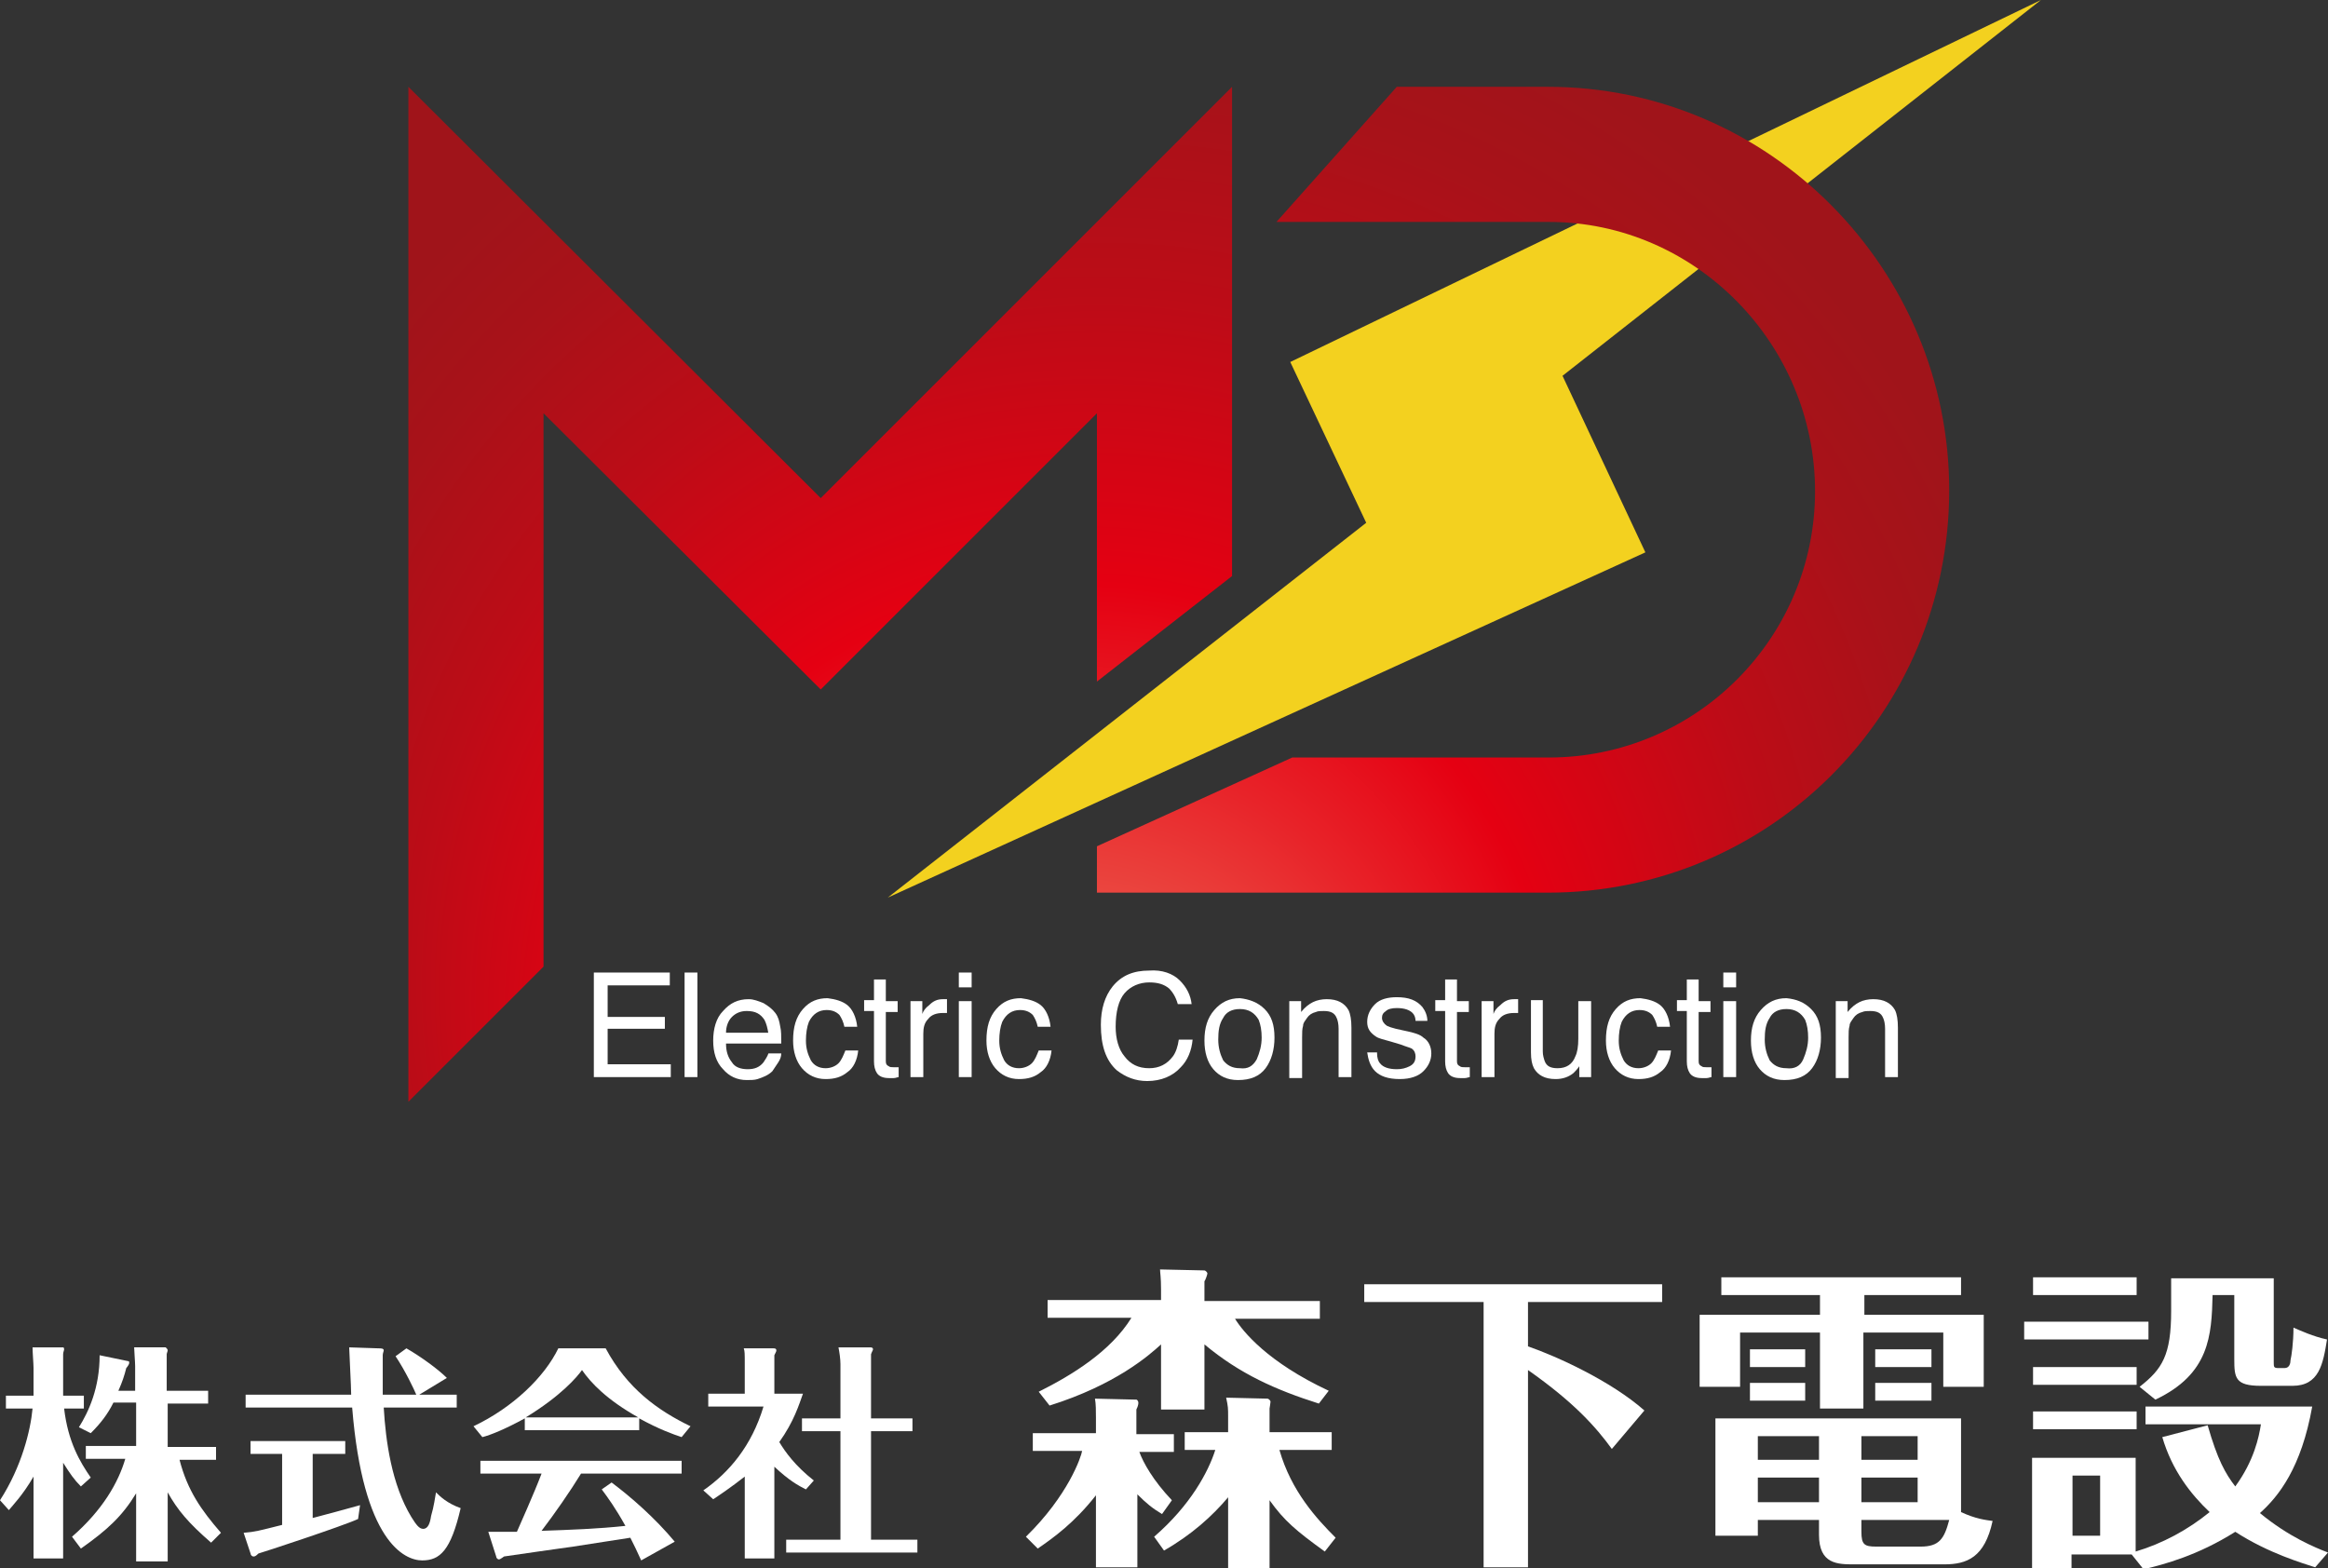 <?xml version="1.0" encoding="utf-8"?>
<!-- Generator: Adobe Illustrator 27.4.0, SVG Export Plug-In . SVG Version: 6.00 Build 0)  -->
<svg version="1.1" id="_x31_" xmlns="http://www.w3.org/2000/svg" xmlns:xlink="http://www.w3.org/1999/xlink" x="0px" y="0px"
	 viewBox="0 0 236 159" style="enable-background:new 0 0 236 159;" xml:space="preserve">
<rect x="0" y="0" width="236" height="159" fill="#333333" stroke="none"/>
<style type="text/css">
	.st0{fill:#FFFFFF;}
	.st1{fill-rule:evenodd;clip-rule:evenodd;fill:#F3D11F;}
	.st2{fill:url(#SVGID_1_);}
	.st3{fill:url(#SVGID_00000181798136841553025650000014572872682161829785_);}
</style>
<g id="logo">
	<g>
		<g>
			<path class="st0" d="M8.2,150.7c-0.7-0.7-1.1-1.3-1.8-2.4v9.7h-3v-8.3c-1.1,1.9-2.1,2.9-2.5,3.4L0,152.1c2.2-3.4,3.1-7.1,3.3-9.3
				H0.6v-1.3h2.8v-2.8c0-0.4-0.1-1.6-0.1-2.1l3.1,0c0.1,0,0.1,0.2,0.1,0.2c0,0.1-0.1,0.3-0.1,0.5v4.2h2.1v1.3h-2
				c0.4,3.4,1.6,5.4,2.7,7L8.2,150.7z M7.3,155.8c3.1-2.7,4.7-5.5,5.4-7.9h-4v-1.3h5.1v-4.4h-2.3c-0.6,1.2-1.3,2.1-2.3,3.1L8,144.7
				c1-1.6,2.1-4,2.1-7.3L13,138c0.1,0,0.1,0.1,0.1,0.2c0,0.1-0.2,0.4-0.3,0.5c-0.2,0.8-0.4,1.4-0.8,2.3h1.7v-2.5
				c0-0.4-0.1-1.6-0.1-1.9l3.2,0c0.1,0.1,0.2,0.2,0.2,0.3c0,0.1-0.1,0.3-0.1,0.4v3.7h4.2v1.3H17v4.4h4.9v1.3h-3.7
				c0.8,3.1,2.2,5.1,4.2,7.4l-1,1c-2.3-2-3.4-3.3-4.4-5.1v7h-3.2v-6.9c-1.4,2.3-2.9,3.7-5.6,5.6L7.3,155.8z"/>
			<path class="st0" d="M31.7,153.9c0.8-0.2,4.1-1.1,4.8-1.3l-0.2,1.4c-1.5,0.7-9.7,3.4-10.1,3.5c-0.3,0.3-0.4,0.3-0.5,0.3
				c-0.2,0-0.3-0.2-0.3-0.3l-0.7-2.1c1.2-0.1,1.5-0.2,3.9-0.8v-7.2h-3.2v-1.3H35v1.3h-3.3V153.9z M38.4,136.7c0.2,0,0.5,0,0.5,0.2
				c0,0.1-0.1,0.3-0.1,0.5c0,2.4,0,3.4,0,4h3.4c-0.2-0.5-1.1-2.4-2.1-3.9l1.1-0.8c1.4,0.8,3.2,2.1,4.1,3l-2.8,1.7h3.8v1.3h-7.4
				c0.2,3.4,0.8,7.8,2.8,11.1c0.5,0.8,0.8,1.2,1.2,1.2c0.5,0,0.7-0.6,0.8-1.3c0.3-1,0.4-1.9,0.5-2.4c0.4,0.4,1.1,1.1,2.5,1.6
				c-1,4.3-2.1,5.3-3.9,5.3c-1.8,0-6-1.9-7.1-15.5H24.9v-1.3h10.7c0-0.8-0.2-4.4-0.2-4.8L38.4,136.7z"/>
			<path class="st0" d="M64.8,145H53.2v-1.2c-2,1.1-3.5,1.7-4.3,1.9l-0.9-1.1c4-1.9,7.2-5,8.6-7.9h4.8c2.2,4.1,5.3,6.3,8.6,7.9
				l-0.9,1.1c-0.9-0.3-2.3-0.8-4.3-1.9V145z M62,150.3c2,1.5,4.4,3.6,6.4,6l-3.4,1.9c-0.4-0.9-0.7-1.5-1.1-2.3
				c-1.9,0.3-3.9,0.6-5.8,0.9c-0.7,0.1-6.4,0.9-7,1c0,0-0.4,0.3-0.5,0.3c-0.2,0-0.3-0.2-0.3-0.3l-0.8-2.5c0.5,0,2.5,0,2.9,0
				c0.3-0.7,1.7-3.8,2.5-5.9h-6.2v-1.3h20.4v1.3H58.9c-1.1,1.8-2.7,4.1-4,5.8c2.9-0.1,5.7-0.2,8.5-0.5c-1-1.8-1.8-2.9-2.4-3.7
				L62,150.3z M64.7,143.7c-3.2-1.8-4.8-3.5-5.7-4.8c-0.5,0.7-2.1,2.6-5.7,4.8H64.7z"/>
			<path class="st0" d="M81.7,151c-0.8-0.4-1.7-0.9-3.2-2.3v9.3h-3v-8.3c-1.4,1.1-2.6,1.9-3.2,2.3l-1-0.9c2.6-1.8,4.9-4.5,6.1-8.5
				h-5.6v-1.3h3.7v-3c0-1.1,0-1.3-0.1-1.6l3,0c0.1,0,0.3,0,0.3,0.2c0,0.1,0,0.1-0.2,0.5v3.9h2.9c-0.4,1.1-0.9,2.8-2.4,4.9
				c0.6,1,1.6,2.4,3.5,3.9L81.7,151z M81.3,145.1v-1.3h3.9v-5.5c0-0.5-0.1-1.2-0.2-1.7l3.2,0c0.1,0,0.3,0,0.3,0.2
				c0,0.1-0.1,0.2-0.2,0.5v6.5h4.2v1.3h-4.2v11H93v1.3H79.7v-1.3h5.5v-11H81.3z"/>
			<path class="st0" d="M117.8,153.5c-1-0.6-1.6-1.1-2.5-2v7.4h-4.2v-7.3c-2.2,2.8-4.3,4.3-5.9,5.4l-1.2-1.2
				c4.3-4.2,5.6-8.1,5.7-8.7h-5v-1.8h6.4v-1.6c0-0.6,0-1.4-0.1-1.9l4.2,0.1c0.1,0,0.2,0.2,0.2,0.3c0,0.1,0,0.3-0.2,0.7v2.5h3.8v1.8
				h-3.5c0.4,1.1,1.4,2.9,3.3,4.9L117.8,153.5z M133.7,142.3c-4.4-1.4-8-3-11.6-6v6.6h-4.4v-6.6c-1.2,1.1-4.6,4.1-11.3,6.2l-1.1-1.4
				c3.4-1.7,7.3-4.1,9.4-7.5h-8.5v-1.8h11.5v-1.1c0-1.2-0.1-1.7-0.1-2l4.5,0.1c0.1,0,0.3,0.2,0.3,0.3c0,0.1-0.2,0.7-0.3,0.8v2h11.7
				v1.8h-8.6c0.8,1.3,3.3,4.4,9.5,7.3L133.7,142.3z M117,155.8c3.7-3.2,5.5-6.6,6.2-8.8h-3.1v-1.8h4.4v-1.6c0-0.8,0-1-0.2-1.9
				l4.2,0.1c0.1,0,0.3,0.2,0.3,0.3c0,0.1-0.1,0.7-0.1,0.7v2.4h6.3v1.8h-5.3c1.2,4.2,3.8,7,5.7,8.9l-1.1,1.4
				c-2.9-2.1-4.1-3.1-5.6-5.2v6.9h-4.2v-7.2c-1.6,1.9-3.7,3.8-6.5,5.4L117,155.8z"/>
			<path class="st0" d="M154.9,136.5c2.9,1,8.4,3.5,11.8,6.5l-3.3,3.9c-1.6-2.2-3.8-4.7-8.5-8v20h-4.5V132h-12.1v-1.8h30.2v1.8
				h-13.6V136.5z"/>
			<path class="st0" d="M188.9,133.3h12.2v7.3h-4.1v-5.5h-8.1v7.7h-4.4v-7.7h-8.1v5.5h-4.1v-7.3h12.2v-2h-10v-1.8h24.3v1.8h-9.8
				V133.3z M188,158.6c-1.7,0-3.6,0-3.6-3v-1.5h-6.2v1.6h-4.3v-11.9h24.9v9.5c1.5,0.7,2.5,0.8,3.2,0.9c-0.8,3.7-2.6,4.4-4.9,4.4H188
				z M183,136.8v1.8h-5.6v-1.8H183z M183,140.2v1.8h-5.6v-1.8H183z M184.4,145.6h-6.2v2.4h6.2V145.6z M184.4,149.8h-6.2v2.5h6.2
				V149.8z M188.7,148h5.7v-2.4h-5.7V148z M188.7,152.3h5.7v-2.5h-5.7V152.3z M194.7,156.8c1.9,0,2.4-0.8,2.9-2.7h-8.9v1.2
				c0,1.3,0.3,1.5,1.5,1.5H194.7z M195.8,136.8v1.8h-5.7v-1.8H195.8z M195.8,140.2v1.8h-5.7v-1.8H195.8z"/>
			<path class="st0" d="M217.8,134v1.8h-12.6V134H217.8z M223.8,144.5c1,3.5,1.8,4.9,2.8,6.2c1.9-2.6,2.4-5,2.6-6.3h-11.7v-1.8h16.9
				c-1.1,6.2-3.4,9.1-5.3,10.8c2.9,2.4,5.6,3.5,6.9,4l-1.3,1.5c-1.2-0.4-4.7-1.4-8.1-3.6c-3.8,2.4-7.2,3.3-9.3,3.8l-1.2-1.5h-6.1
				v1.4h-4v-11.2h10.5v9.5c2.7-0.8,5.3-2.2,7.5-4c-1.9-1.8-3.8-4.2-4.8-7.6L223.8,144.5z M216.6,138.6v1.8h-10.5v-1.8H216.6z
				 M216.6,143.1v1.8h-10.5v-1.8H216.6z M216.6,129.5v1.8h-10.5v-1.8H216.6z M210.1,149.6v6.1h2.8v-6.1H210.1z M230.5,129.5v8.6
				c0,0.5,0,0.6,0.5,0.6h0.6c0.5,0,0.6-0.5,0.6-0.8c0.1-0.4,0.3-1.8,0.3-3.3c0.7,0.3,2,0.9,3.4,1.2c-0.4,2.5-0.8,4.7-3.5,4.7h-3.2
				c-2.6,0-2.7-0.8-2.7-2.7v-6.5h-2.2c-0.1,4.1-0.3,8-5.8,10.6l-1.6-1.3c2.3-1.8,3.2-3.2,3.2-7.7v-3.3H230.5z"/>
		</g>
	</g>
	<g>
		<g>
			<path class="st0" d="M60.2,98.6h7.7v1.3h-6.3v3.2h5.8v1.2h-5.8v3.6H68v1.3h-7.8V98.6z"/>
			<path class="st0" d="M69.4,98.6h1.3v10.6h-1.3V98.6z"/>
			<path class="st0" d="M77.4,101.7c0.5,0.3,0.9,0.6,1.2,1c0.3,0.4,0.4,0.8,0.5,1.4c0.1,0.4,0.1,0.9,0.1,1.7h-5.6
				c0,0.8,0.2,1.4,0.6,1.9c0.3,0.5,0.9,0.7,1.6,0.7c0.7,0,1.2-0.2,1.6-0.7c0.2-0.3,0.4-0.6,0.5-0.9h1.3c0,0.3-0.1,0.6-0.3,0.9
				c-0.2,0.3-0.4,0.6-0.6,0.9c-0.4,0.4-0.9,0.6-1.5,0.8c-0.3,0.1-0.7,0.1-1.1,0.1c-1,0-1.8-0.4-2.4-1.1c-0.7-0.7-1-1.7-1-2.9
				c0-1.2,0.3-2.3,1-3c0.7-0.8,1.5-1.2,2.6-1.2C76.4,101.3,76.9,101.5,77.4,101.7z M77.9,104.8c-0.1-0.6-0.2-1-0.4-1.4
				c-0.4-0.6-0.9-0.9-1.8-0.9c-0.6,0-1.1,0.2-1.5,0.6c-0.4,0.4-0.6,1-0.6,1.6H77.9z"/>
			<path class="st0" d="M85.9,101.9c0.5,0.4,0.9,1.2,1,2.2h-1.3c-0.1-0.5-0.3-0.9-0.5-1.2c-0.3-0.3-0.7-0.5-1.3-0.5
				c-0.8,0-1.4,0.4-1.8,1.2c-0.2,0.5-0.3,1.2-0.3,1.9c0,0.8,0.2,1.4,0.5,2c0.3,0.5,0.8,0.8,1.5,0.8c0.5,0,1-0.2,1.3-0.5
				c0.3-0.3,0.5-0.8,0.7-1.3h1.3c-0.1,1-0.5,1.8-1.1,2.2c-0.6,0.5-1.3,0.7-2.2,0.7c-1,0-1.8-0.4-2.4-1.1c-0.6-0.7-0.9-1.7-0.9-2.8
				c0-1.4,0.3-2.4,1-3.2c0.7-0.8,1.5-1.1,2.5-1.1C84.7,101.3,85.4,101.5,85.9,101.9z"/>
			<path class="st0" d="M88.5,99.3h1.3v2.2h1.2v1.1h-1.2v5c0,0.3,0.1,0.4,0.3,0.5c0.1,0.1,0.3,0.1,0.5,0.1c0.1,0,0.1,0,0.2,0
				c0.1,0,0.2,0,0.3,0v1c-0.1,0-0.3,0.1-0.5,0.1c-0.2,0-0.3,0-0.5,0c-0.6,0-1-0.2-1.2-0.5c-0.2-0.3-0.3-0.7-0.3-1.2v-5.1h-1v-1.1h1
				V99.3z"/>
			<path class="st0" d="M92.3,101.5h1.2v1.3c0.1-0.3,0.3-0.6,0.7-0.9c0.4-0.4,0.8-0.6,1.4-0.6c0,0,0.1,0,0.1,0c0.1,0,0.2,0,0.3,0
				v1.4c-0.1,0-0.1,0-0.2,0c-0.1,0-0.1,0-0.2,0c-0.7,0-1.2,0.2-1.5,0.6c-0.4,0.4-0.5,0.9-0.5,1.5v4.4h-1.3V101.5z"/>
			<path class="st0" d="M97.2,98.6h1.3v1.5h-1.3V98.6z M97.2,101.5h1.3v7.7h-1.3V101.5z"/>
			<path class="st0" d="M105.5,101.9c0.5,0.4,0.9,1.2,1,2.2h-1.3c-0.1-0.5-0.3-0.9-0.5-1.2c-0.3-0.3-0.7-0.5-1.3-0.5
				c-0.8,0-1.4,0.4-1.8,1.2c-0.2,0.5-0.3,1.2-0.3,1.9c0,0.8,0.2,1.4,0.5,2c0.3,0.5,0.8,0.8,1.5,0.8c0.5,0,1-0.2,1.3-0.5
				c0.3-0.3,0.5-0.8,0.7-1.3h1.3c-0.1,1-0.5,1.8-1.1,2.2c-0.6,0.5-1.3,0.7-2.2,0.7c-1,0-1.8-0.4-2.4-1.1c-0.6-0.7-0.9-1.7-0.9-2.8
				c0-1.4,0.3-2.4,1-3.2c0.7-0.8,1.5-1.1,2.5-1.1C104.3,101.3,105,101.5,105.5,101.9z"/>
			<path class="st0" d="M119.6,99.4c0.7,0.7,1.1,1.5,1.2,2.4h-1.4c-0.2-0.7-0.5-1.2-0.9-1.6c-0.5-0.4-1.1-0.6-2-0.6
				c-1,0-1.9,0.4-2.5,1.1c-0.6,0.7-0.9,1.9-0.9,3.4c0,1.2,0.3,2.3,0.9,3c0.6,0.8,1.4,1.2,2.5,1.2c1,0,1.8-0.4,2.4-1.2
				c0.3-0.4,0.5-1,0.6-1.7h1.4c-0.1,1.1-0.5,2.1-1.2,2.8c-0.8,0.9-2,1.4-3.4,1.4c-1.2,0-2.2-0.4-3.1-1.1c-1.1-1-1.6-2.5-1.6-4.6
				c0-1.6,0.4-2.9,1.2-3.9c0.9-1.1,2.1-1.6,3.7-1.6C117.8,98.3,118.9,98.7,119.6,99.4z"/>
			<path class="st0" d="M128.2,102.3c0.7,0.7,1,1.6,1,2.9c0,1.2-0.3,2.3-0.9,3.1c-0.6,0.8-1.5,1.2-2.8,1.2c-1.1,0-1.9-0.4-2.5-1.1
				c-0.6-0.7-0.9-1.7-0.9-2.9c0-1.3,0.3-2.3,1-3.1c0.7-0.8,1.5-1.2,2.6-1.2C126.6,101.3,127.5,101.6,128.2,102.3z M127.4,107.4
				c0.3-0.7,0.5-1.4,0.5-2.2c0-0.7-0.1-1.3-0.3-1.8c-0.4-0.7-1-1.1-1.9-1.1c-0.8,0-1.4,0.3-1.7,0.9c-0.4,0.6-0.5,1.3-0.5,2.2
				c0,0.8,0.2,1.5,0.5,2.1c0.4,0.5,0.9,0.8,1.7,0.8C126.5,108.4,127,108.1,127.4,107.4z"/>
			<path class="st0" d="M130.7,101.5h1.2v1.1c0.4-0.5,0.8-0.8,1.2-1c0.4-0.2,0.9-0.3,1.4-0.3c1.1,0,1.8,0.4,2.2,1.1
				c0.2,0.4,0.3,1,0.3,1.8v5h-1.3v-4.9c0-0.5-0.1-0.9-0.2-1.1c-0.2-0.5-0.6-0.7-1.3-0.7c-0.3,0-0.6,0-0.8,0.1
				c-0.4,0.1-0.7,0.3-0.9,0.6c-0.2,0.3-0.4,0.5-0.4,0.8c-0.1,0.3-0.1,0.7-0.1,1.2v4.1h-1.3V101.5z"/>
			<path class="st0" d="M139.6,106.8c0,0.4,0.1,0.8,0.3,1c0.3,0.4,0.9,0.6,1.7,0.6c0.5,0,0.9-0.1,1.3-0.3c0.4-0.2,0.6-0.5,0.6-1
				c0-0.3-0.1-0.6-0.4-0.8c-0.2-0.1-0.6-0.2-1.1-0.4l-1-0.3c-0.7-0.2-1.2-0.3-1.5-0.5c-0.6-0.4-0.9-0.8-0.9-1.5
				c0-0.7,0.3-1.3,0.8-1.8c0.5-0.5,1.3-0.7,2.2-0.7c1.2,0,2,0.3,2.6,1c0.3,0.4,0.5,0.9,0.5,1.4h-1.2c0-0.3-0.1-0.6-0.3-0.8
				c-0.3-0.3-0.8-0.5-1.6-0.5c-0.5,0-0.9,0.1-1.1,0.3c-0.3,0.2-0.4,0.4-0.4,0.7c0,0.3,0.2,0.6,0.5,0.8c0.2,0.1,0.5,0.2,0.9,0.3
				l0.9,0.2c1,0.2,1.6,0.4,1.9,0.7c0.5,0.3,0.8,0.9,0.8,1.6c0,0.7-0.3,1.3-0.8,1.8c-0.5,0.5-1.3,0.8-2.4,0.8c-1.2,0-2-0.3-2.5-0.8
				c-0.5-0.5-0.7-1.2-0.8-1.9H139.6z"/>
			<path class="st0" d="M146.4,99.3h1.3v2.2h1.2v1.1h-1.2v5c0,0.3,0.1,0.4,0.3,0.5c0.1,0.1,0.3,0.1,0.5,0.1c0.1,0,0.1,0,0.2,0
				c0.1,0,0.2,0,0.3,0v1c-0.1,0-0.3,0.1-0.5,0.1c-0.2,0-0.3,0-0.5,0c-0.6,0-1-0.2-1.2-0.5c-0.2-0.3-0.3-0.7-0.3-1.2v-5.1h-1v-1.1h1
				V99.3z"/>
			<path class="st0" d="M150.2,101.5h1.2v1.3c0.1-0.3,0.3-0.6,0.7-0.9c0.4-0.4,0.8-0.6,1.4-0.6c0,0,0.1,0,0.1,0c0.1,0,0.2,0,0.3,0
				v1.4c-0.1,0-0.1,0-0.2,0c-0.1,0-0.1,0-0.2,0c-0.7,0-1.2,0.2-1.5,0.6c-0.4,0.4-0.5,0.9-0.5,1.5v4.4h-1.3V101.5z"/>
			<path class="st0" d="M156.4,101.5v5.1c0,0.4,0.1,0.7,0.2,1c0.2,0.5,0.6,0.7,1.3,0.7c0.9,0,1.5-0.4,1.8-1.2c0.2-0.4,0.3-1,0.3-1.8
				v-3.8h1.3v7.7h-1.2l0-1.1c-0.2,0.3-0.4,0.5-0.6,0.7c-0.5,0.4-1.1,0.6-1.8,0.6c-1.1,0-1.8-0.4-2.2-1.1c-0.2-0.4-0.3-0.9-0.3-1.6
				v-5.3H156.4z"/>
			<path class="st0" d="M168.3,101.9c0.5,0.4,0.9,1.2,1,2.2H168c-0.1-0.5-0.3-0.9-0.5-1.2c-0.3-0.3-0.7-0.5-1.3-0.5
				c-0.8,0-1.4,0.4-1.8,1.2c-0.2,0.5-0.3,1.2-0.3,1.9c0,0.8,0.2,1.4,0.5,2c0.3,0.5,0.8,0.8,1.5,0.8c0.5,0,1-0.2,1.3-0.5
				c0.3-0.3,0.5-0.8,0.7-1.3h1.3c-0.1,1-0.5,1.8-1.1,2.2c-0.6,0.5-1.3,0.7-2.2,0.7c-1,0-1.8-0.4-2.4-1.1c-0.6-0.7-0.9-1.7-0.9-2.8
				c0-1.4,0.3-2.4,1-3.2c0.7-0.8,1.5-1.1,2.5-1.1C167.1,101.3,167.8,101.5,168.3,101.9z"/>
			<path class="st0" d="M170.9,99.3h1.3v2.2h1.2v1.1h-1.2v5c0,0.3,0.1,0.4,0.3,0.5c0.1,0.1,0.3,0.1,0.5,0.1c0.1,0,0.1,0,0.2,0
				s0.2,0,0.3,0v1c-0.1,0-0.3,0.1-0.5,0.1c-0.2,0-0.3,0-0.5,0c-0.6,0-1-0.2-1.2-0.5c-0.2-0.3-0.3-0.7-0.3-1.2v-5.1h-1v-1.1h1V99.3z"
				/>
			<path class="st0" d="M174.7,98.6h1.3v1.5h-1.3V98.6z M174.7,101.5h1.3v7.7h-1.3V101.5z"/>
			<path class="st0" d="M183.6,102.3c0.7,0.7,1,1.6,1,2.9c0,1.2-0.3,2.3-0.9,3.1c-0.6,0.8-1.5,1.2-2.8,1.2c-1.1,0-1.9-0.4-2.5-1.1
				c-0.6-0.7-0.9-1.7-0.9-2.9c0-1.3,0.3-2.3,1-3.1c0.7-0.8,1.5-1.2,2.6-1.2C182.1,101.3,182.9,101.6,183.6,102.3z M182.8,107.4
				c0.3-0.7,0.5-1.4,0.5-2.2c0-0.7-0.1-1.3-0.3-1.8c-0.4-0.7-1-1.1-1.9-1.1c-0.8,0-1.4,0.3-1.7,0.9c-0.4,0.6-0.5,1.3-0.5,2.2
				c0,0.8,0.2,1.5,0.5,2.1c0.4,0.5,0.9,0.8,1.7,0.8C181.9,108.4,182.5,108.1,182.8,107.4z"/>
			<path class="st0" d="M186.1,101.5h1.2v1.1c0.4-0.5,0.8-0.8,1.2-1c0.4-0.2,0.9-0.3,1.4-0.3c1.1,0,1.8,0.4,2.2,1.1
				c0.2,0.4,0.3,1,0.3,1.8v5h-1.3v-4.9c0-0.5-0.1-0.9-0.2-1.1c-0.2-0.5-0.6-0.7-1.3-0.7c-0.3,0-0.6,0-0.8,0.1
				c-0.4,0.1-0.7,0.3-0.9,0.6c-0.2,0.3-0.4,0.5-0.4,0.8c-0.1,0.3-0.1,0.7-0.1,1.2v4.1h-1.3V101.5z"/>
		</g>
		<polygon class="st1" points="158.4,38.1 166.8,56 90,91 138.5,53 130.8,36.7 206.9,0 158.4,38.1 		"/>
		<g>
			
				<radialGradient id="SVGID_1_" cx="113.585" cy="90.259" r="94.45" fx="105.649" fy="124.308" gradientTransform="matrix(1.001 0 0 1.003 -0.15 -0.227)" gradientUnits="userSpaceOnUse">
				<stop  offset="0" style="stop-color:#F19975"/>
				<stop  offset="9.338482e-02" style="stop-color:#EF7B61"/>
				<stop  offset="0.377" style="stop-color:#E82329"/>
				<stop  offset="0.506" style="stop-color:#E50012"/>
				<stop  offset="0.542" style="stop-color:#DE0213"/>
				<stop  offset="0.735" style="stop-color:#BC0C17"/>
				<stop  offset="0.894" style="stop-color:#A81219"/>
				<stop  offset="1" style="stop-color:#A0141A"/>
			</radialGradient>
			<polygon class="st2" points="111.2,69.1 124.9,58.4 124.9,8.8 83.2,50.5 41.4,8.8 41.4,111.7 55.1,98 55.1,41.9 83.2,69.9 
				111.2,41.9 			"/>
			
				<radialGradient id="SVGID_00000062183321486479393360000002049537589965407415_" cx="113.585" cy="90.259" r="94.45" fx="105.649" fy="124.308" gradientTransform="matrix(1.001 0 0 1.003 -0.15 -0.227)" gradientUnits="userSpaceOnUse">
				<stop  offset="0" style="stop-color:#F19975"/>
				<stop  offset="9.338482e-02" style="stop-color:#EF7B61"/>
				<stop  offset="0.377" style="stop-color:#E82329"/>
				<stop  offset="0.506" style="stop-color:#E50012"/>
				<stop  offset="0.542" style="stop-color:#DE0213"/>
				<stop  offset="0.735" style="stop-color:#BC0C17"/>
				<stop  offset="0.894" style="stop-color:#A81219"/>
				<stop  offset="1" style="stop-color:#A0141A"/>
			</radialGradient>
			<path style="fill:url(#SVGID_00000062183321486479393360000002049537589965407415_);" d="M156.9,8.8h-15.3l-12.2,13.7h27.6
				c14.9,0,27,12.4,27,27.3s-12.1,27-27,27h-26l-19.8,9v4.7h45.7c22.5,0,40.7-18.2,40.7-40.8C197.6,27.3,179.4,8.8,156.9,8.8z"/>
		</g>
	</g>
</g>
</svg>
